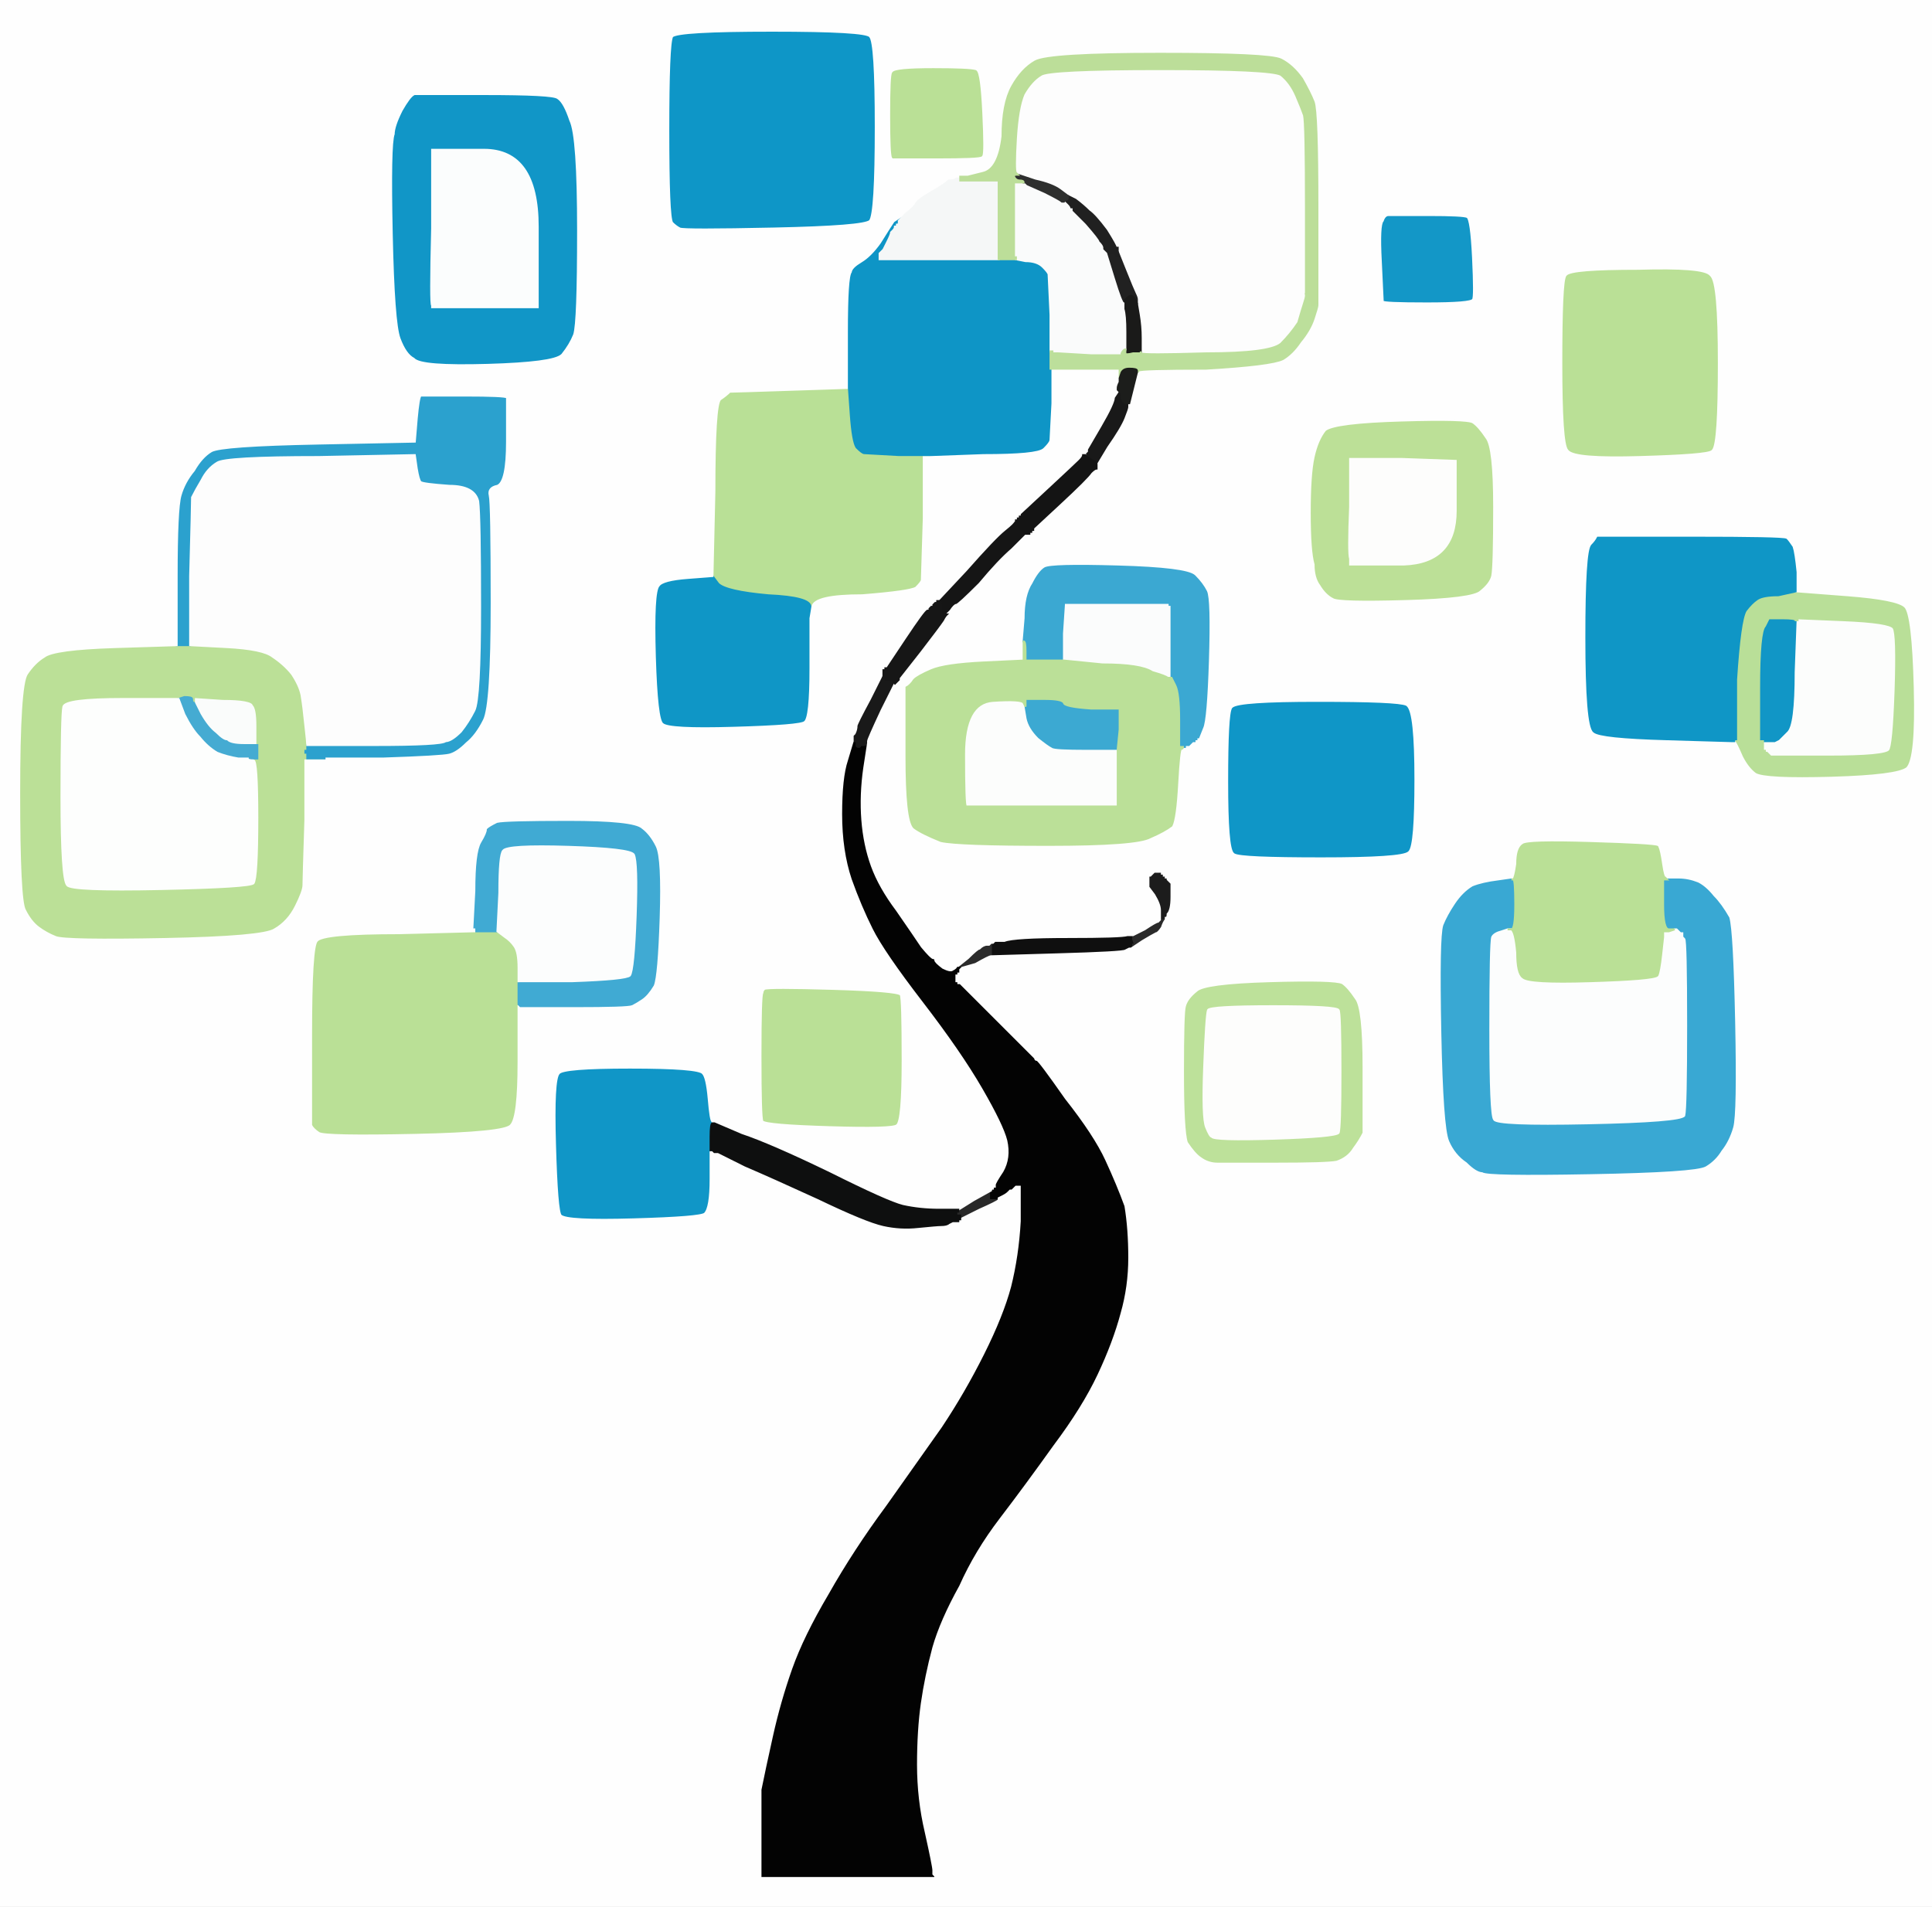<!-- Created with clker.com Auto tracing tool http://www.clker.com) --> 
<svg 
   xmlns='http://www.w3.org/2000/svg'
   width='1006'
   height='993'>
<rect width="100%" height="100%" fill="#808080" stroke="none"/>
<path style='opacity:1;fill:#FCFDFC;fill-rule:evenodd;stroke:#FCFDFC;stroke-width:1px;stroke-linecap:butt;stroke-linejoin:miter;stroke-opacity:1;' d='M 936 323 L 936 322 L 960 323 Q 984 324 986 327 Q 988 330 987 360 Q 986 389 984 391 Q 982 394 952 394 L 922 394 L 921 393 L 920 392 L 920 392 L 920 392 L 919 392 L 919 392 L 919 391 L 918 391 L 918 391 L 918 390 L 918 390 L 918 390 L 918 388 L 918 387 L 918 386 L 918 386 L 921 386 L 924 386 L 926 385 Q 927 384 930 381 Q 934 378 934 350 L 935 323 L 935 323 Q 936 323 936 323 z 
'/>
<path style='opacity:1;fill:#191919;fill-rule:evenodd;stroke:#191919;stroke-width:1px;stroke-linecap:butt;stroke-linejoin:miter;stroke-opacity:1;' d='M 582 204 L 582 203 L 583 204 Q 584 204 584 206 Q 584 208 585 209 Q 586 210 586 210 Q 587 210 588 210 L 588 210 L 588 212 Q 588 213 586 218 Q 584 223 577 233 L 571 243 L 571 243 Q 571 242 570 242 L 569 242 L 569 241 L 569 240 L 568 240 L 566 240 L 566 239 L 566 239 L 565 238 L 565 237 L 565 236 L 566 235 L 566 235 L 566 234 L 566 234 L 566 234 L 573 222 Q 580 210 580 207 Q 582 204 582 204 z 
'/>
<path style='opacity:1;fill:#BCE097;fill-rule:evenodd;stroke:#BCE097;stroke-width:1px;stroke-linecap:butt;stroke-linejoin:miter;stroke-opacity:1;' d='M 730 219 Q 764 218 767 220 Q 770 222 774 228 Q 778 233 778 264 Q 778 295 777 300 Q 776 304 771 308 Q 767 312 732 313 Q 697 314 694 312 Q 690 310 687 305 Q 684 301 684 294 Q 682 287 682 267 Q 682 247 684 238 Q 686 229 690 224 Q 695 220 730 219 z 
M 703 264 L 703 239 L 730 239 L 758 240 L 758 240 Q 758 240 758 266 Q 758 293 731 294 L 703 294 L 703 291 Q 702 288 703 264 z 
'/>
<path style='opacity:1;fill:#0F0F0F;fill-rule:evenodd;stroke:#0F0F0F;stroke-width:1px;stroke-linecap:butt;stroke-linejoin:miter;stroke-opacity:1;' d='M 587 487 L 590 487 L 590 489 Q 591 492 591 492 L 590 492 L 590 493 Q 589 494 589 494 L 589 494 L 588 494 Q 588 494 586 495 Q 585 496 550 497 L 516 498 L 516 498 Q 516 497 515 494 L 515 492 L 515 492 Q 516 492 516 492 L 516 491 L 517 491 L 518 490 L 523 490 Q 528 488 556 488 Q 584 488 587 487 z 
'/>
<path style='opacity:1;fill:#1096C7;fill-rule:evenodd;stroke:#1096C7;stroke-width:1px;stroke-linecap:butt;stroke-linejoin:miter;stroke-opacity:1;' d='M 371 584 L 372 585 L 371 585 Q 370 585 370 592 L 370 599 L 371 599 Q 372 600 372 600 L 372 600 L 371 600 L 370 600 L 370 614 Q 370 629 367 632 Q 365 634 330 635 Q 295 636 292 633 Q 290 631 289 596 Q 288 562 291 559 Q 293 556 328 556 Q 364 556 366 559 Q 368 561 369 572 Q 370 584 371 584 z 
'/>
<path style='opacity:1;fill:#BAE096;fill-rule:evenodd;stroke:#BAE096;stroke-width:1px;stroke-linecap:butt;stroke-linejoin:miter;stroke-opacity:1;' d='M 247 484 L 247 483 L 247 483 L 248 483 L 248 484 L 248 485 L 254 485 L 259 485 L 263 488 Q 266 490 268 493 Q 270 496 270 504 L 270 511 L 271 511 L 271 511 L 271 511 L 271 512 L 271 512 L 270 512 L 270 518 L 270 523 L 271 524 L 271 524 L 271 524 L 270 524 L 270 553 Q 270 582 266 586 Q 263 590 216 591 Q 169 592 166 590 Q 163 588 162 586 Q 162 585 162 539 Q 162 493 165 490 Q 168 486 208 486 L 247 485 L 247 484 z 
'/>
<path style='opacity:1;fill:#FAFCFB;fill-rule:evenodd;stroke:#FAFCFB;stroke-width:1px;stroke-linecap:butt;stroke-linejoin:miter;stroke-opacity:1;' d='M 101 364 L 101 363 L 116 364 Q 131 364 132 367 Q 134 369 134 378 L 134 388 L 127 388 Q 120 388 118 386 Q 116 386 112 382 Q 108 379 104 372 L 101 366 L 101 364 z 
'/>
<path style='opacity:1;fill:#BDE19A;fill-rule:evenodd;stroke:#BDE19A;stroke-width:1px;stroke-linecap:butt;stroke-linejoin:miter;stroke-opacity:1;' d='M 661 511 Q 695 510 699 512 Q 702 514 706 520 Q 710 525 710 556 Q 710 587 710 590 Q 708 594 705 598 Q 702 603 696 605 Q 691 606 664 606 Q 638 606 634 606 Q 629 606 625 603 Q 622 601 618 595 Q 616 589 616 558 Q 616 527 617 524 Q 618 520 623 516 Q 627 512 661 511 z 
M 663 524 Q 696 524 697 526 Q 698 527 698 558 Q 698 588 697 590 Q 695 592 664 593 Q 632 594 631 592 Q 630 592 628 587 Q 626 582 627 556 Q 628 529 629 526 Q 630 524 663 524 z 
'/>
<path style='opacity:1;fill:#1196C6;fill-rule:evenodd;stroke:#1196C6;stroke-width:1px;stroke-linecap:butt;stroke-linejoin:miter;stroke-opacity:1;' d='M 919 326 L 921 322 L 928 322 Q 935 322 935 323 L 935 323 L 934 350 Q 934 378 930 381 Q 927 384 926 385 L 924 386 L 921 386 L 918 386 L 917 386 L 916 386 L 916 358 Q 916 329 919 326 z 
'/>
<path style='opacity:1;fill:#2B2B2B;fill-rule:evenodd;stroke:#2B2B2B;stroke-width:1px;stroke-linecap:butt;stroke-linejoin:miter;stroke-opacity:1;' d='M 515 491 L 516 491 L 516 494 Q 516 497 516 498 L 516 498 L 516 498 Q 515 498 508 502 L 501 504 L 500 505 L 500 505 L 500 504 L 500 504 L 499 504 L 499 504 L 499 503 L 499 503 L 504 499 Q 509 494 512 493 Q 514 492 515 491 z 
'/>
<path style='opacity:1;fill:#FDFDFD;fill-rule:evenodd;stroke:#FDFDFD;stroke-width:1px;stroke-linecap:butt;stroke-linejoin:miter;stroke-opacity:1;' d='M 680 108 L 680 153 L 680 154 Q 680 155 679 158 Q 678 161 676 168 Q 672 174 667 179 Q 661 184 628 184 Q 595 185 594 184 L 594 183 L 594 176 Q 594 170 593 164 L 592 158 L 592 156 Q 592 155 591 153 Q 590 151 586 141 L 582 131 L 582 130 L 582 129 L 581 129 Q 581 128 576 120 Q 570 112 567 110 Q 564 107 560 104 L 556 102 L 556 102 Q 556 102 552 99 Q 548 96 539 94 L 530 91 L 529 90 Q 528 89 529 72 Q 530 56 533 49 Q 537 42 542 39 Q 546 36 604 36 Q 662 36 667 39 Q 672 43 675 50 Q 678 57 679 60 Q 680 64 680 108 z 
'/>
<path style='opacity:1;fill:#FBFCFC;fill-rule:evenodd;stroke:#FBFCFC;stroke-width:1px;stroke-linecap:butt;stroke-linejoin:miter;stroke-opacity:1;' d='M 554 315 L 554 314 L 582 314 L 609 314 L 609 315 L 610 315 L 610 334 L 610 353 L 608 353 Q 607 352 600 350 Q 594 346 574 346 L 554 344 L 554 344 L 554 344 L 553 344 L 553 344 L 553 330 L 554 315 L 554 315 z 
'/>
<path style='opacity:1;fill:#BAE096;fill-rule:evenodd;stroke:#BAE096;stroke-width:1px;stroke-linecap:butt;stroke-linejoin:miter;stroke-opacity:1;' d='M 398 515 Q 400 514 434 515 Q 467 516 469 518 Q 470 520 470 552 Q 470 584 467 586 Q 465 588 432 587 Q 399 586 397 584 Q 396 582 396 550 Q 396 518 397 517 Q 397 516 398 515 z 
'/>
<path style='opacity:1;fill:#BBE097;fill-rule:evenodd;stroke:#BBE097;stroke-width:1px;stroke-linecap:butt;stroke-linejoin:miter;stroke-opacity:1;' d='M 60 337 L 92 336 L 96 336 L 99 336 L 118 337 Q 137 338 142 342 Q 148 346 152 351 Q 156 357 157 362 Q 158 368 159 378 Q 160 387 160 388 L 160 388 L 160 390 L 160 391 L 159 391 L 159 392 L 159 392 L 160 392 L 160 394 L 160 395 L 165 395 L 170 395 L 170 395 L 170 396 L 164 396 L 159 396 L 159 427 Q 158 458 158 461 Q 158 464 154 472 Q 150 480 143 484 Q 137 488 86 489 Q 34 490 29 488 Q 24 486 20 483 Q 16 480 13 474 Q 10 469 10 413 Q 10 357 14 351 Q 18 345 23 342 Q 28 338 60 337 z 
M 64 364 L 93 364 L 93 364 L 93 364 L 96 363 Q 100 363 100 364 Q 100 366 101 366 L 101 366 L 101 364 L 101 363 L 116 364 Q 131 364 132 367 Q 134 369 134 378 L 134 388 L 134 392 L 134 395 L 132 395 L 129 395 L 129 395 Q 129 396 132 396 Q 134 396 134 426 Q 134 457 132 460 Q 130 462 84 463 Q 37 464 35 461 Q 32 458 32 415 Q 32 372 33 368 Q 34 364 64 364 z 
'/>
<path style='opacity:1;fill:#212121;fill-rule:evenodd;stroke:#212121;stroke-width:1px;stroke-linecap:butt;stroke-linejoin:miter;stroke-opacity:1;' d='M 577 132 L 578 132 L 578 131 L 578 131 L 579 131 L 579 132 L 580 132 L 581 132 L 581 133 L 582 133 L 582 132 L 582 131 L 586 141 Q 590 151 591 153 Q 592 155 592 156 L 592 158 L 590 158 Q 589 158 588 156 Q 587 156 586 157 L 585 158 L 585 158 Q 584 158 580 145 L 576 132 L 577 132 z 
'/>
<path style='opacity:1;fill:#2BA1CE;fill-rule:evenodd;stroke:#2BA1CE;stroke-width:1px;stroke-linecap:butt;stroke-linejoin:miter;stroke-opacity:1;' d='M 200 395 L 170 395 L 165 395 L 160 395 L 160 394 L 160 392 L 159 392 L 159 392 L 159 391 L 160 391 L 160 390 L 160 388 L 195 388 Q 230 388 232 386 Q 235 386 240 381 Q 244 376 247 370 Q 250 364 250 316 Q 250 269 249 261 Q 247 253 234 253 Q 220 252 219 251 Q 218 250 217 244 L 216 237 L 166 238 Q 117 238 113 241 Q 108 244 105 250 Q 102 255 100 259 Q 100 263 99 300 L 99 336 L 96 336 L 92 336 L 92 300 Q 92 265 94 258 Q 96 251 101 245 Q 105 238 110 235 Q 115 232 166 231 L 216 230 L 217 218 Q 218 207 219 206 Q 220 206 242 206 Q 263 206 264 207 Q 264 208 264 230 Q 264 251 259 253 Q 254 254 255 258 Q 256 262 256 314 Q 256 367 252 375 Q 248 383 243 387 Q 238 392 234 393 Q 230 394 200 395 z 
'/>
<path style='opacity:1;fill:#B9E096;fill-rule:evenodd;stroke:#B9E096;stroke-width:1px;stroke-linecap:butt;stroke-linejoin:miter;stroke-opacity:1;' d='M 442 202 L 442 202 L 443 216 Q 444 230 446 233 Q 449 236 450 236 Q 451 236 468 237 L 485 237 L 485 237 L 485 238 L 483 238 L 481 238 L 481 270 Q 480 301 480 302 Q 480 303 477 306 Q 474 308 449 310 Q 424 310 423 316 L 422 322 L 422 322 L 422 322 L 422 316 Q 422 311 400 310 Q 378 308 374 304 L 371 300 L 372 256 Q 372 211 375 208 Q 378 206 380 204 Q 382 204 412 203 Q 441 202 442 202 z 
'/>
<path style='opacity:1;fill:#292929;fill-rule:evenodd;stroke:#292929;stroke-width:1px;stroke-linecap:butt;stroke-linejoin:miter;stroke-opacity:1;' d='M 517 619 L 517 619 L 517 620 L 516 621 L 516 621 L 516 622 L 516 622 L 516 622 L 517 622 L 517 622 L 517 623 L 516 623 L 516 623 L 516 624 L 518 624 L 520 624 L 520 624 Q 520 624 520 625 Q 519 626 510 630 L 500 635 L 500 634 L 500 633 L 499 633 L 498 633 L 498 632 L 498 631 L 499 631 L 499 630 L 499 630 L 499 630 L 507 625 Q 516 620 516 620 Q 516 619 517 619 z 
'/>
<path style='opacity:1;fill:#030303;fill-rule:evenodd;stroke:#030303;stroke-width:1px;stroke-linecap:butt;stroke-linejoin:miter;stroke-opacity:1;' d='M 444 384 L 444 384 L 445 384 Q 446 384 446 386 Q 446 389 447 389 Q 448 389 448 388 Q 449 388 450 388 Q 451 388 452 387 L 452 387 L 450 400 Q 448 414 449 427 Q 450 440 454 451 Q 458 462 467 474 Q 476 487 480 493 Q 485 499 486 499 Q 487 499 487 500 Q 487 501 491 504 Q 495 506 496 505 Q 498 504 498 503 L 498 503 L 499 503 L 499 503 L 499 503 L 499 504 L 499 504 L 500 504 L 500 504 L 500 505 L 500 506 L 500 507 L 499 507 L 499 508 L 499 508 L 498 508 L 498 510 L 498 511 L 499 511 L 499 512 L 499 512 L 500 512 L 519 531 Q 538 550 539 551 Q 539 552 540 552 Q 541 552 555 572 Q 570 591 576 604 Q 582 617 586 628 Q 588 640 588 655 Q 588 670 584 684 Q 580 699 572 716 Q 564 733 549 753 Q 534 774 521 791 Q 508 808 500 826 Q 490 844 486 858 Q 482 873 480 887 Q 478 901 478 919 Q 478 937 482 954 Q 486 972 486 974 L 486 976 L 487 977 L 487 978 L 442 978 L 396 978 L 396 976 Q 396 975 396 958 Q 396 942 396 932 Q 398 922 402 904 Q 406 886 412 869 Q 418 852 431 830 Q 444 807 461 784 Q 478 760 490 743 Q 502 725 512 705 Q 522 685 526 670 Q 530 654 531 636 L 531 618 L 530 618 L 529 618 L 528 619 L 527 620 L 527 620 L 526 620 L 526 620 L 526 620 L 525 621 Q 524 622 522 623 L 520 624 L 518 624 L 516 624 L 516 623 L 516 623 L 517 623 L 517 622 L 517 622 L 516 622 L 516 622 L 516 622 L 516 621 L 516 621 L 517 620 L 517 619 L 517 618 L 518 618 L 518 617 Q 518 616 522 610 Q 526 603 524 594 Q 522 586 511 567 Q 500 548 480 522 Q 460 496 454 484 Q 448 472 443 458 Q 438 443 438 424 Q 438 405 441 396 L 444 386 L 444 386 L 444 385 L 444 384 z 
'/>
<path style='opacity:1;fill:#191919;fill-rule:evenodd;stroke:#191919;stroke-width:1px;stroke-linecap:butt;stroke-linejoin:miter;stroke-opacity:1;' d='M 453 364 L 460 350 L 460 350 L 460 350 L 460 351 L 460 352 L 460 352 L 460 352 L 460 353 L 460 353 L 461 353 L 461 354 L 461 354 L 462 354 L 462 353 Q 462 352 463 352 Q 464 353 465 354 L 466 356 L 466 356 L 466 356 L 459 370 Q 452 385 452 386 L 452 387 L 452 387 Q 451 388 450 388 Q 449 388 448 388 Q 448 389 447 389 Q 446 389 446 388 L 446 386 L 445 386 L 444 386 L 444 386 L 444 385 L 444 384 L 444 384 L 444 384 L 444 384 L 444 383 L 444 383 L 445 382 Q 446 380 446 378 Q 446 377 453 364 z 
'/>
<path style='opacity:1;fill:#45ABD2;fill-rule:evenodd;stroke:#45ABD2;stroke-width:1px;stroke-linecap:butt;stroke-linejoin:miter;stroke-opacity:1;' d='M 93 364 L 93 364 L 96 363 Q 100 363 100 364 Q 100 366 101 366 L 101 366 L 104 372 Q 108 379 112 382 Q 116 386 118 386 Q 120 388 127 388 L 134 388 L 134 392 L 134 395 L 132 395 L 129 395 L 124 395 Q 118 394 113 392 Q 108 389 104 384 Q 100 380 96 372 L 93 364 L 93 364 z 
'/>
<path style='opacity:1;fill:#B9DF98;fill-rule:evenodd;stroke:#B9DF98;stroke-width:1px;stroke-linecap:butt;stroke-linejoin:miter;stroke-opacity:1;' d='M 935 308 L 935 308 L 935 308 Q 936 308 936 308 Q 936 308 962 310 Q 988 312 992 316 Q 996 320 997 358 Q 998 395 993 400 Q 988 404 954 405 Q 919 406 914 403 Q 910 400 907 394 Q 904 387 903 386 L 902 386 L 902 386 L 902 386 L 903 386 L 903 386 L 903 385 L 904 385 L 904 354 Q 906 323 909 318 Q 912 314 915 312 Q 918 310 926 310 Q 935 308 935 308 z 
M 919 326 L 921 322 L 928 322 Q 935 322 935 323 L 935 323 L 935 323 Q 936 323 936 323 L 936 322 L 960 323 Q 984 324 986 327 Q 988 330 987 360 Q 986 389 984 391 Q 982 394 952 394 L 922 394 L 921 393 L 920 392 L 920 392 L 920 392 L 919 392 L 919 392 L 919 391 L 918 391 L 918 391 L 918 390 L 918 390 L 918 390 L 918 388 L 918 387 L 918 386 L 918 386 L 917 386 L 916 386 L 916 358 Q 916 329 919 326 z 
'/>
<path style='opacity:1;fill:#0E96C7;fill-rule:evenodd;stroke:#0E96C7;stroke-width:1px;stroke-linecap:butt;stroke-linejoin:miter;stroke-opacity:1;' d='M 402 16 Q 451 16 453 19 Q 456 22 456 66 Q 456 111 453 115 Q 450 118 403 119 Q 356 120 354 119 Q 352 118 350 116 Q 348 113 348 68 Q 348 23 350 19 Q 353 16 402 16 z 
'/>
<path style='opacity:1;fill:#202020;fill-rule:evenodd;stroke:#202020;stroke-width:1px;stroke-linecap:butt;stroke-linejoin:miter;stroke-opacity:1;' d='M 555 102 L 556 102 L 560 104 Q 564 107 567 110 Q 570 112 576 120 Q 581 128 581 129 L 582 129 L 582 130 L 582 131 L 582 132 L 582 133 L 581 133 L 581 132 L 580 132 L 579 132 L 579 131 L 578 131 L 578 131 L 578 132 L 577 132 L 576 132 L 576 132 L 576 132 L 575 131 L 574 130 L 574 129 Q 574 128 572 126 Q 572 125 565 117 L 558 110 L 558 109 L 558 109 L 557 109 Q 557 108 556 107 L 554 105 L 554 104 Q 554 102 555 102 z 
'/>
<path style='opacity:1;fill:#2A2A2A;fill-rule:evenodd;stroke:#2A2A2A;stroke-width:1px;stroke-linecap:butt;stroke-linejoin:miter;stroke-opacity:1;' d='M 606 478 L 607 478 L 607 479 Q 606 480 605 483 Q 603 486 602 486 Q 600 487 595 490 L 589 494 L 589 494 Q 589 494 590 493 L 590 492 L 591 492 Q 591 492 590 489 L 590 487 L 596 484 Q 602 480 603 480 Q 603 480 604 479 L 604 479 L 604 479 Q 605 478 606 478 z 
'/>
<path style='opacity:1;fill:#151515;fill-rule:evenodd;stroke:#151515;stroke-width:1px;stroke-linecap:butt;stroke-linejoin:miter;stroke-opacity:1;' d='M 530 269 L 531 269 L 531 270 Q 530 271 530 272 L 530 274 L 531 275 L 532 276 L 532 276 L 532 276 L 533 277 L 534 278 L 534 278 L 535 278 L 535 278 Q 534 279 527 286 Q 520 292 510 304 Q 499 315 498 315 Q 497 315 495 318 L 493 320 L 493 320 Q 493 320 492 320 L 491 320 L 491 320 L 490 320 L 490 319 L 490 318 L 489 317 L 488 316 L 488 316 L 488 316 L 488 315 L 488 315 L 487 315 L 487 316 L 487 316 L 486 316 L 486 316 L 486 316 L 486 317 L 486 317 L 485 317 L 485 318 L 484 318 L 483 318 L 483 317 L 484 316 L 484 316 L 484 316 L 484 315 L 484 315 L 485 315 L 485 314 L 486 314 L 487 314 L 487 314 Q 487 314 488 313 L 488 313 L 503 297 Q 518 280 524 275 Q 529 270 530 269 z 
'/>
<path style='opacity:1;fill:#1397C7;fill-rule:evenodd;stroke:#1397C7;stroke-width:1px;stroke-linecap:butt;stroke-linejoin:miter;stroke-opacity:1;' d='M 723 112 Q 725 112 744 112 Q 762 112 764 113 Q 766 114 767 134 Q 768 155 767 156 Q 766 158 743 158 Q 720 158 720 157 Q 720 156 719 136 Q 718 117 720 115 Q 721 112 723 112 z 
'/>
<path style='opacity:1;fill:#1C1C1C;fill-rule:evenodd;stroke:#1C1C1C;stroke-width:1px;stroke-linecap:butt;stroke-linejoin:miter;stroke-opacity:1;' d='M 600 455 L 601 454 L 603 454 L 605 454 L 605 455 L 606 455 L 606 455 L 606 456 L 606 456 L 606 456 L 607 456 L 607 456 L 607 457 L 608 457 L 608 457 L 608 458 L 608 458 L 608 458 L 609 459 L 610 460 L 610 467 Q 610 474 608 476 Q 608 478 607 478 L 607 478 L 606 478 Q 605 478 604 479 L 604 479 L 604 478 Q 604 476 604 474 Q 604 471 601 466 L 598 462 L 598 460 L 598 458 L 598 457 L 598 456 L 599 456 L 599 456 L 600 455 z 
'/>
<path style='opacity:1;fill:#0F96C6;fill-rule:evenodd;stroke:#0F96C6;stroke-width:1px;stroke-linecap:butt;stroke-linejoin:miter;stroke-opacity:1;' d='M 358 301 L 371 300 L 374 304 Q 378 308 400 310 Q 422 311 422 316 L 422 322 L 422 348 Q 422 374 419 376 Q 417 378 382 379 Q 348 380 345 377 Q 342 375 341 342 Q 340 308 343 305 Q 345 302 358 301 z 
'/>
<path style='opacity:1;fill:#FDFDFD;fill-rule:evenodd;stroke:#FDFDFD;stroke-width:1px;stroke-linecap:butt;stroke-linejoin:miter;stroke-opacity:1;' d='M 166 238 L 216 237 L 217 244 Q 218 250 219 251 Q 220 252 234 253 Q 247 253 249 261 Q 250 269 250 316 Q 250 364 247 370 Q 244 376 240 381 Q 235 386 232 386 Q 230 388 195 388 L 160 388 L 160 388 Q 160 387 159 378 Q 158 368 157 362 Q 156 357 152 351 Q 148 346 142 342 Q 137 338 118 337 L 99 336 L 99 300 Q 100 263 100 259 Q 102 255 105 250 Q 108 244 113 241 Q 117 238 166 238 z 
'/>
<path style='opacity:1;fill:#FEFEFE;fill-rule:evenodd;stroke:#FEFEFE;stroke-width:1px;stroke-linecap:butt;stroke-linejoin:miter;stroke-opacity:1;' d='M 0 496 L 0 0 L 503 0 L 1006 0 L 1006 496 L 1006 993 L 503 993 L 0 993 L 0 496 z 
M 402 16 Q 451 16 453 19 Q 456 22 456 66 Q 456 111 453 115 Q 450 118 403 119 Q 356 120 354 119 Q 352 118 350 116 Q 348 113 348 68 Q 348 23 350 19 Q 353 16 402 16 z 
M 686 108 L 686 158 L 686 159 Q 686 160 684 166 Q 682 172 677 178 Q 673 184 668 187 Q 662 190 628 192 Q 594 192 593 193 L 592 194 L 590 202 Q 588 210 588 210 L 588 210 L 588 212 Q 588 213 586 218 Q 584 223 577 233 L 571 243 L 571 244 Q 570 244 568 246 Q 566 249 552 262 L 538 275 L 538 275 L 538 276 L 538 276 L 538 276 L 537 276 L 537 276 L 537 277 L 536 277 L 536 277 L 536 278 L 536 278 L 536 278 L 535 278 L 535 278 L 535 278 Q 534 279 527 286 Q 520 292 510 304 Q 499 315 498 315 Q 497 315 495 318 L 493 320 L 493 320 Q 492 321 491 323 Q 489 326 479 339 L 468 353 L 468 353 L 468 354 L 468 354 L 468 354 L 467 355 L 466 356 L 466 356 L 466 356 L 459 370 Q 452 385 452 386 L 452 387 L 450 400 Q 448 414 449 427 Q 450 440 454 451 Q 458 462 467 474 Q 476 487 480 493 Q 485 499 486 499 Q 487 499 487 500 Q 487 501 491 504 Q 495 506 496 505 Q 498 504 498 503 L 498 503 L 499 503 L 499 503 L 504 499 Q 509 494 510 494 Q 512 492 514 492 L 515 492 L 515 492 Q 515 492 516 491 L 516 491 L 517 491 L 518 490 L 523 490 Q 528 488 556 488 Q 584 488 587 487 L 590 487 L 596 484 Q 602 480 603 480 Q 603 480 604 479 L 604 479 L 604 478 Q 604 476 604 474 Q 604 471 601 466 L 598 462 L 598 460 L 598 458 L 598 457 L 598 456 L 599 456 L 599 456 L 600 455 L 601 454 L 603 454 L 605 454 L 605 455 L 606 455 L 606 455 L 606 456 L 606 456 L 606 456 L 607 456 L 607 456 L 607 457 L 608 457 L 608 457 L 608 458 L 608 458 L 608 458 L 609 459 L 610 460 L 610 467 Q 610 474 608 476 Q 608 478 607 478 L 607 478 L 607 479 Q 606 480 605 483 Q 603 486 602 486 Q 600 487 595 490 L 589 494 L 588 494 Q 588 494 586 495 Q 585 496 550 497 L 516 498 L 516 498 Q 515 498 508 502 L 501 504 L 500 505 L 500 505 L 500 506 L 500 507 L 499 507 L 499 508 L 499 508 L 498 508 L 498 510 L 498 511 L 499 511 L 499 512 L 499 512 L 500 512 L 519 531 Q 538 550 539 551 Q 539 552 540 552 Q 541 552 555 572 Q 570 591 576 604 Q 582 617 586 628 Q 588 640 588 655 Q 588 670 584 684 Q 580 699 572 716 Q 564 733 549 753 Q 534 774 521 791 Q 508 808 500 826 Q 490 844 486 858 Q 482 873 480 887 Q 478 901 478 919 Q 478 937 482 954 Q 486 972 486 974 L 486 976 L 487 977 L 487 978 L 442 978 L 396 978 L 396 976 Q 396 975 396 958 Q 396 942 396 932 Q 398 922 402 904 Q 406 886 412 869 Q 418 852 431 830 Q 444 807 461 784 Q 478 760 490 743 Q 502 725 512 705 Q 522 685 526 670 Q 530 654 531 636 L 531 618 L 530 618 L 529 618 L 528 619 L 527 620 L 527 620 L 526 620 L 526 620 L 526 620 L 525 621 Q 524 622 522 623 L 520 624 L 520 624 Q 520 624 520 625 Q 519 626 510 630 L 500 635 L 500 635 L 500 635 L 499 635 L 499 636 L 498 636 L 496 636 L 494 637 Q 493 638 490 638 Q 488 638 478 639 Q 469 640 460 638 Q 451 636 426 624 Q 402 613 388 607 L 374 600 L 373 600 L 372 600 L 371 600 L 370 600 L 370 614 Q 370 629 367 632 Q 365 634 330 635 Q 295 636 292 633 Q 290 631 289 596 Q 288 562 291 559 Q 293 556 328 556 Q 364 556 366 559 Q 368 561 369 572 Q 370 584 371 584 L 372 585 L 386 591 Q 401 596 432 611 Q 462 626 470 628 Q 479 630 489 630 L 499 630 L 507 625 Q 516 620 516 620 Q 516 619 517 619 L 517 619 L 517 618 L 518 618 L 518 617 Q 518 616 522 610 Q 526 603 524 594 Q 522 586 511 567 Q 500 548 480 522 Q 460 496 454 484 Q 448 472 443 458 Q 438 443 438 424 Q 438 405 441 396 L 444 386 L 444 386 L 444 385 L 444 384 L 444 384 L 444 384 L 444 384 L 444 383 L 444 383 L 445 382 Q 446 380 446 378 Q 446 377 453 364 L 460 350 L 460 350 L 460 350 L 460 349 L 460 349 L 461 349 L 461 348 L 461 348 L 462 348 L 472 333 Q 482 318 483 318 L 483 318 L 483 318 Q 483 318 484 317 L 484 317 L 484 317 Q 484 316 484 316 L 485 316 L 485 316 Q 485 316 486 315 L 486 315 L 486 315 Q 486 314 486 314 L 487 314 L 487 314 Q 487 314 488 313 L 488 313 L 503 297 Q 518 280 523 276 Q 528 272 528 271 L 529 271 L 529 271 Q 529 270 530 270 L 530 270 L 530 270 Q 530 270 530 269 L 531 269 L 531 269 L 532 269 L 532 269 L 532 268 L 532 268 L 532 268 L 546 255 Q 560 242 562 240 Q 564 238 564 237 L 565 237 L 565 236 L 566 235 L 566 235 L 566 234 L 566 234 L 566 234 L 573 222 Q 580 210 580 207 Q 582 204 582 204 L 582 203 L 582 202 Q 582 201 583 199 L 583 197 L 583 194 L 583 192 L 565 192 L 547 192 L 547 210 Q 546 228 546 229 Q 546 230 543 233 Q 540 236 512 236 L 485 237 L 485 237 L 485 238 L 483 238 L 481 238 L 481 270 Q 480 301 480 302 Q 480 303 477 306 Q 474 308 449 310 Q 424 310 423 316 L 422 322 L 422 322 L 422 322 L 422 348 Q 422 374 419 376 Q 417 378 382 379 Q 348 380 345 377 Q 342 375 341 342 Q 340 308 343 305 Q 345 302 358 301 L 371 300 L 372 256 Q 372 211 375 208 Q 378 206 380 204 Q 382 204 412 203 Q 441 202 442 202 L 442 202 L 442 173 Q 442 144 444 142 Q 444 140 449 137 Q 454 134 459 127 Q 464 119 466 117 L 468 115 L 468 115 Q 468 114 468 114 L 469 114 L 472 111 Q 476 108 477 106 Q 478 104 485 100 Q 492 96 494 94 Q 497 94 498 93 L 500 93 L 500 93 L 501 93 L 501 93 Q 501 92 502 92 L 504 92 L 512 90 Q 520 88 522 71 Q 522 54 527 45 Q 532 36 539 32 Q 546 28 604 28 Q 661 28 667 31 Q 673 34 678 41 Q 682 48 684 53 Q 686 58 686 108 z 
M 486 36 Q 505 36 508 37 Q 510 38 511 59 Q 512 80 511 81 Q 510 82 488 82 Q 466 82 465 82 Q 464 81 464 60 Q 464 39 465 38 Q 466 36 486 36 z 
M 252 50 Q 288 50 290 52 Q 293 54 296 63 Q 300 71 300 120 Q 300 168 298 174 Q 296 179 292 184 Q 288 188 254 189 Q 219 190 216 186 Q 212 184 209 176 Q 206 168 205 122 Q 204 75 206 70 Q 206 66 210 58 Q 214 51 216 50 Q 217 50 252 50 z 
M 723 112 Q 725 112 744 112 Q 762 112 764 113 Q 766 114 767 134 Q 768 155 767 156 Q 766 158 743 158 Q 720 158 720 157 Q 720 156 719 136 Q 718 117 720 115 Q 721 112 723 112 z 
M 853 141 Q 887 140 890 144 Q 894 147 894 189 Q 894 231 891 234 Q 889 236 854 237 Q 820 238 817 234 Q 814 231 814 189 Q 814 147 816 144 Q 818 141 853 141 z 
M 200 395 L 170 395 L 170 395 L 170 396 L 164 396 L 159 396 L 159 427 Q 158 458 158 461 Q 158 464 154 472 Q 150 480 143 484 Q 137 488 86 489 Q 34 490 29 488 Q 24 486 20 483 Q 16 480 13 474 Q 10 469 10 413 Q 10 357 14 351 Q 18 345 23 342 Q 28 338 60 337 L 92 336 L 92 300 Q 92 265 94 258 Q 96 251 101 245 Q 105 238 110 235 Q 115 232 166 231 L 216 230 L 217 218 Q 218 207 219 206 Q 220 206 242 206 Q 263 206 264 207 Q 264 208 264 230 Q 264 251 259 253 Q 254 254 255 258 Q 256 262 256 314 Q 256 367 252 375 Q 248 383 243 387 Q 238 392 234 393 Q 230 394 200 395 z 
M 730 219 Q 764 218 767 220 Q 770 222 774 228 Q 778 233 778 264 Q 778 295 777 300 Q 776 304 771 308 Q 767 312 732 313 Q 697 314 694 312 Q 690 310 687 305 Q 684 301 684 294 Q 682 287 682 267 Q 682 247 684 238 Q 686 229 690 224 Q 695 220 730 219 z 
M 935 298 L 935 308 L 935 308 Q 936 308 936 308 Q 936 308 962 310 Q 988 312 992 316 Q 996 320 997 358 Q 998 395 993 400 Q 988 404 954 405 Q 919 406 914 403 Q 910 400 907 394 Q 904 387 903 386 L 902 386 L 868 385 Q 833 384 830 381 Q 826 378 826 332 Q 826 287 829 284 Q 831 282 832 280 Q 834 280 881 280 Q 928 280 930 281 Q 931 282 933 285 Q 934 288 935 298 z 
M 624 384 L 624 384 L 623 384 L 623 384 L 623 385 L 622 385 L 622 385 L 622 386 L 622 386 L 622 386 L 621 386 L 621 386 L 620 387 L 619 388 L 618 388 L 617 388 L 617 389 L 616 389 L 616 389 L 616 389 L 616 389 Q 616 390 615 390 Q 614 390 613 408 Q 612 426 610 430 Q 606 433 599 436 Q 592 440 546 440 Q 499 440 490 438 Q 480 434 476 431 Q 472 427 472 394 Q 472 360 472 358 Q 474 357 476 354 Q 478 352 485 349 Q 492 346 512 345 L 533 344 L 533 339 L 533 334 L 534 322 Q 534 310 538 304 Q 541 298 544 296 Q 547 294 582 295 Q 618 296 622 300 Q 626 304 628 308 Q 630 312 629 344 Q 628 375 626 379 Q 624 384 624 384 z 
M 686 366 Q 728 366 732 368 Q 736 371 736 406 Q 736 440 733 443 Q 730 446 688 446 Q 646 446 643 444 Q 640 442 640 407 Q 640 372 642 369 Q 645 366 686 366 z 
M 299 524 L 271 524 L 271 524 L 270 524 L 270 553 Q 270 582 266 586 Q 263 590 216 591 Q 169 592 166 590 Q 163 588 162 586 Q 162 585 162 539 Q 162 493 165 490 Q 168 486 208 486 L 247 485 L 247 484 L 247 483 L 248 464 Q 248 444 251 439 Q 254 434 254 432 Q 255 431 259 429 Q 263 428 296 428 Q 330 428 334 432 Q 338 435 341 441 Q 344 447 343 478 Q 342 508 340 513 Q 337 518 334 520 Q 331 522 329 523 Q 327 524 299 524 z 
M 868 458 L 868 458 L 874 458 Q 879 458 884 460 Q 888 462 892 467 Q 896 471 900 478 Q 902 485 903 532 Q 904 580 902 587 Q 900 594 896 599 Q 893 604 888 607 Q 883 610 828 611 Q 774 612 772 610 Q 769 610 764 605 Q 758 601 755 594 Q 752 587 751 538 Q 750 488 752 482 Q 754 477 758 471 Q 762 465 767 462 Q 772 460 780 459 L 787 458 L 788 458 Q 789 457 790 450 Q 790 442 793 440 Q 795 438 828 439 Q 861 440 863 441 Q 864 443 865 450 Q 866 457 867 457 Q 868 458 868 458 z 
M 661 511 Q 695 510 699 512 Q 702 514 706 520 Q 710 525 710 556 Q 710 587 710 590 Q 708 594 705 598 Q 702 603 696 605 Q 691 606 664 606 Q 638 606 634 606 Q 629 606 625 603 Q 622 601 618 595 Q 616 589 616 558 Q 616 527 617 524 Q 618 520 623 516 Q 627 512 661 511 z 
M 398 515 Q 400 514 434 515 Q 467 516 469 518 Q 470 520 470 552 Q 470 584 467 586 Q 465 588 432 587 Q 399 586 397 584 Q 396 582 396 550 Q 396 518 397 517 Q 397 516 398 515 z 
'/>
<path style='opacity:1;fill:#0E95C6;fill-rule:evenodd;stroke:#0E95C6;stroke-width:1px;stroke-linecap:butt;stroke-linejoin:miter;stroke-opacity:1;' d='M 466 116 L 469 114 L 469 115 Q 468 116 468 116 L 468 116 L 468 116 Q 468 117 467 117 L 467 117 L 467 118 Q 466 118 466 118 L 466 118 L 466 118 Q 466 119 465 120 L 464 121 L 464 121 Q 464 122 462 126 L 460 130 L 459 131 L 458 132 L 458 134 L 458 135 L 489 135 L 520 135 L 524 135 L 529 135 L 534 136 Q 540 136 543 139 Q 546 142 546 143 Q 546 144 547 164 L 547 183 L 547 188 L 547 192 L 547 210 Q 546 228 546 229 Q 546 230 543 233 Q 540 236 512 236 L 485 237 L 468 237 Q 451 236 450 236 Q 449 236 446 233 Q 444 230 443 216 L 442 202 L 442 173 Q 442 144 444 142 Q 444 140 449 137 Q 454 134 459 127 Q 464 119 466 116 z 
'/>
<path style='opacity:1;fill:#FDFDFC;fill-rule:evenodd;stroke:#FDFDFC;stroke-width:1px;stroke-linecap:butt;stroke-linejoin:miter;stroke-opacity:1;' d='M 703 264 L 703 239 L 730 239 L 758 240 L 758 240 Q 758 240 758 266 Q 758 293 731 294 L 703 294 L 703 291 Q 702 288 703 264 z 
'/>
<path style='opacity:1;fill:#1A1A19;fill-rule:evenodd;stroke:#1A1A19;stroke-width:1px;stroke-linecap:butt;stroke-linejoin:miter;stroke-opacity:1;' d='M 592 158 L 592 158 L 593 164 Q 594 170 594 176 L 594 183 L 594 184 Q 594 184 590 184 Q 586 185 586 184 L 586 182 L 586 173 Q 586 164 585 161 L 585 158 L 586 156 Q 588 154 589 154 Q 590 154 591 156 Q 592 158 592 158 z 
'/>
<path style='opacity:1;fill:#1196C7;fill-rule:evenodd;stroke:#1196C7;stroke-width:1px;stroke-linecap:butt;stroke-linejoin:miter;stroke-opacity:1;' d='M 252 50 Q 288 50 290 52 Q 293 54 296 63 Q 300 71 300 120 Q 300 168 298 174 Q 296 179 292 184 Q 288 188 254 189 Q 219 190 216 186 Q 212 184 209 176 Q 206 168 205 122 Q 204 75 206 70 Q 206 66 210 58 Q 214 51 216 50 Q 217 50 252 50 z 
M 225 119 L 225 78 L 252 78 Q 280 78 280 118 Q 280 158 280 159 L 280 160 L 252 160 L 225 160 L 225 159 Q 224 159 225 119 z 
'/>
<path style='opacity:1;fill:#141414;fill-rule:evenodd;stroke:#141414;stroke-width:1px;stroke-linecap:butt;stroke-linejoin:miter;stroke-opacity:1;' d='M 564 237 L 565 237 L 566 238 Q 568 239 569 240 Q 571 240 571 242 L 571 243 L 571 244 Q 570 244 568 246 Q 566 249 552 262 L 538 275 L 538 275 L 538 276 L 538 276 L 538 276 L 537 276 L 537 276 L 537 277 L 536 277 L 536 277 L 536 278 L 536 278 L 536 278 L 535 278 L 535 278 L 534 278 L 534 278 L 533 277 L 532 276 L 532 276 L 532 276 L 531 275 L 530 274 L 530 273 L 530 272 L 529 272 L 529 272 L 529 271 L 529 271 L 529 271 L 530 271 L 530 270 L 530 270 L 530 270 L 530 270 L 531 270 L 531 269 L 531 269 L 532 269 L 532 269 L 532 268 L 532 268 L 532 268 L 546 255 Q 560 242 562 240 Q 564 238 564 237 z 
'/>
<path style='opacity:1;fill:#F5F7F7;fill-rule:evenodd;stroke:#F5F7F7;stroke-width:1px;stroke-linecap:butt;stroke-linejoin:miter;stroke-opacity:1;' d='M 498 93 L 500 93 L 500 93 L 500 94 L 500 94 Q 500 94 501 94 L 501 93 L 510 93 L 520 94 L 520 94 L 520 94 L 520 114 L 520 134 L 520 134 L 520 134 L 520 135 L 520 135 L 489 135 L 458 135 L 458 134 L 458 132 L 459 131 L 460 130 L 462 126 Q 464 122 464 121 L 464 121 L 465 120 Q 466 119 466 118 L 466 118 L 466 118 Q 466 118 467 118 L 467 117 L 467 117 Q 468 117 468 116 L 468 116 L 468 116 L 468 115 L 468 115 Q 468 115 469 114 L 469 114 L 472 111 Q 476 108 477 106 Q 478 104 485 100 Q 492 96 494 94 Q 497 94 498 93 z 
'/>
<path style='opacity:1;fill:#40AAD3;fill-rule:evenodd;stroke:#40AAD3;stroke-width:1px;stroke-linecap:butt;stroke-linejoin:miter;stroke-opacity:1;' d='M 299 524 L 271 524 L 271 524 L 270 523 L 270 518 L 270 512 L 271 512 L 271 512 L 271 511 L 271 511 L 298 511 Q 326 510 328 508 Q 330 505 331 477 Q 332 449 330 445 Q 328 442 296 441 Q 264 440 262 443 Q 260 445 260 465 L 259 485 L 254 485 L 248 485 L 248 484 L 248 483 L 247 483 L 247 483 L 248 464 Q 248 444 251 439 Q 254 434 254 432 Q 255 431 259 429 Q 263 428 296 428 Q 330 428 334 432 Q 338 435 341 441 Q 344 447 343 478 Q 342 508 340 513 Q 337 518 334 520 Q 331 522 329 523 Q 327 524 299 524 z 
'/>
<path style='opacity:1;fill:#39A8D3;fill-rule:evenodd;stroke:#39A8D3;stroke-width:1px;stroke-linecap:butt;stroke-linejoin:miter;stroke-opacity:1;' d='M 780 459 L 787 458 L 788 458 Q 789 458 789 471 Q 789 484 787 484 L 785 484 L 782 485 Q 778 486 777 488 Q 776 491 776 536 Q 776 581 778 583 Q 779 586 827 585 Q 875 584 877 581 Q 878 577 878 534 Q 878 490 877 489 L 876 488 L 876 487 L 876 486 L 875 486 L 875 486 L 874 485 L 873 484 L 873 484 L 872 484 L 872 484 L 872 484 L 869 484 Q 866 484 866 471 L 866 458 L 867 458 L 868 458 L 874 458 Q 879 458 884 460 Q 888 462 892 467 Q 896 471 900 478 Q 902 485 903 532 Q 904 580 902 587 Q 900 594 896 599 Q 893 604 888 607 Q 883 610 828 611 Q 774 612 772 610 Q 769 610 764 605 Q 758 601 755 594 Q 752 587 751 538 Q 750 488 752 482 Q 754 477 758 471 Q 762 465 767 462 Q 772 460 780 459 z 
'/>
<path style='opacity:1;fill:#BAE096;fill-rule:evenodd;stroke:#BAE096;stroke-width:1px;stroke-linecap:butt;stroke-linejoin:miter;stroke-opacity:1;' d='M 853 141 Q 887 140 890 144 Q 894 147 894 189 Q 894 231 891 234 Q 889 236 854 237 Q 820 238 817 234 Q 814 231 814 189 Q 814 147 816 144 Q 818 141 853 141 z 
'/>
<path style='opacity:1;fill:#FCFDFC;fill-rule:evenodd;stroke:#FCFDFC;stroke-width:1px;stroke-linecap:butt;stroke-linejoin:miter;stroke-opacity:1;' d='M 533 366 L 534 368 L 535 374 Q 536 379 541 384 Q 546 388 548 389 Q 549 390 566 390 L 582 390 L 582 390 L 582 390 L 582 391 L 582 391 L 582 406 L 582 420 L 582 420 L 582 420 L 542 420 Q 503 420 503 420 Q 502 420 502 393 Q 502 366 517 365 Q 532 364 533 366 z 
'/>
<path style='opacity:1;fill:#0E0F0F;fill-rule:evenodd;stroke:#0E0F0F;stroke-width:1px;stroke-linecap:butt;stroke-linejoin:miter;stroke-opacity:1;' d='M 371 585 L 372 585 L 386 591 Q 401 596 432 611 Q 462 626 470 628 Q 479 630 489 630 L 499 630 L 499 630 L 499 630 L 499 631 L 498 631 L 498 632 L 498 633 L 499 633 L 500 633 L 500 634 L 500 635 L 500 635 L 500 635 L 499 635 L 499 636 L 498 636 L 496 636 L 494 637 Q 493 638 490 638 Q 488 638 478 639 Q 469 640 460 638 Q 451 636 426 624 Q 402 613 388 607 L 374 600 L 373 600 L 372 600 L 372 600 Q 372 600 371 599 L 370 599 L 370 592 Q 370 585 371 585 z 
'/>
<path style='opacity:1;fill:#161616;fill-rule:evenodd;stroke:#161616;stroke-width:1px;stroke-linecap:butt;stroke-linejoin:miter;stroke-opacity:1;' d='M 488 314 L 488 313 L 489 313 Q 490 313 490 314 Q 490 315 490 316 L 490 318 L 490 319 L 490 320 L 491 320 L 491 320 L 492 320 Q 493 320 493 320 L 493 320 L 493 320 Q 492 321 491 323 Q 489 326 479 339 L 468 353 L 468 353 L 468 354 L 468 354 L 468 354 L 467 355 L 466 356 L 466 356 L 466 356 L 466 356 L 466 356 L 465 355 L 465 354 L 464 354 L 463 354 L 463 353 L 462 353 L 462 353 L 462 354 L 462 354 L 462 354 L 461 354 L 461 354 L 461 353 L 460 353 L 460 353 L 460 352 L 460 352 L 460 352 L 460 351 L 460 350 L 460 350 L 460 350 L 460 350 L 460 350 L 460 349 L 460 349 L 461 349 L 461 348 L 461 348 L 462 348 L 472 333 Q 482 318 483 318 L 483 318 L 483 318 Q 484 318 484 318 L 484 317 L 484 317 Q 484 317 485 316 L 485 316 L 485 316 Q 486 316 486 316 L 486 315 L 486 315 Q 486 315 487 314 L 487 314 L 487 314 Q 488 314 488 314 z 
'/>
<path style='opacity:1;fill:#BAE096;fill-rule:evenodd;stroke:#BAE096;stroke-width:1px;stroke-linecap:butt;stroke-linejoin:miter;stroke-opacity:1;' d='M 486 36 Q 505 36 508 37 Q 510 38 511 59 Q 512 80 511 81 Q 510 82 488 82 Q 466 82 465 82 Q 464 81 464 60 Q 464 39 465 38 Q 466 36 486 36 z 
'/>
<path style='opacity:1;fill:#FDFDFC;fill-rule:evenodd;stroke:#FDFDFC;stroke-width:1px;stroke-linecap:butt;stroke-linejoin:miter;stroke-opacity:1;' d='M 663 524 Q 696 524 697 526 Q 698 527 698 558 Q 698 588 697 590 Q 695 592 664 593 Q 632 594 631 592 Q 630 592 628 587 Q 626 582 627 556 Q 628 529 629 526 Q 630 524 663 524 z 
'/>
<path style='opacity:1;fill:#FCFDFD;fill-rule:evenodd;stroke:#FCFDFD;stroke-width:1px;stroke-linecap:butt;stroke-linejoin:miter;stroke-opacity:1;' d='M 782 485 L 785 484 L 787 484 Q 789 485 790 496 Q 790 507 793 509 Q 796 512 828 511 Q 861 510 863 508 Q 864 506 865 497 L 866 488 L 866 486 L 866 485 L 869 485 L 872 484 L 872 484 L 872 484 L 872 484 L 872 484 L 873 484 L 873 484 L 874 485 L 875 486 L 875 486 L 876 486 L 876 487 L 876 488 L 877 489 Q 878 490 878 534 Q 878 577 877 581 Q 875 584 827 585 Q 779 586 778 583 Q 776 581 776 536 Q 776 491 777 488 Q 778 486 782 485 z 
'/>
<path style='opacity:1;fill:#FAFBFB;fill-rule:evenodd;stroke:#FAFBFB;stroke-width:1px;stroke-linecap:butt;stroke-linejoin:miter;stroke-opacity:1;' d='M 528 114 L 528 95 L 530 95 L 533 95 L 534 95 L 535 96 L 544 100 Q 552 104 553 105 L 554 105 L 556 107 Q 557 108 557 109 L 558 109 L 558 109 L 558 110 L 565 117 Q 572 125 572 126 Q 574 128 574 129 L 574 130 L 575 131 L 576 132 L 576 132 L 576 132 L 580 145 Q 584 158 585 158 L 585 158 L 585 161 Q 586 164 586 173 L 586 182 L 586 182 Q 585 182 584 184 L 584 185 L 568 185 L 551 184 L 550 184 L 548 184 L 548 183 L 548 183 L 547 183 L 547 183 L 547 164 Q 546 144 546 143 Q 546 142 543 139 Q 540 136 534 136 L 529 135 L 529 134 L 528 134 L 528 114 z 
'/>
<path style='opacity:1;fill:#FBFDFD;fill-rule:evenodd;stroke:#FBFDFD;stroke-width:1px;stroke-linecap:butt;stroke-linejoin:miter;stroke-opacity:1;' d='M 225 119 L 225 78 L 252 78 Q 280 78 280 118 Q 280 158 280 159 L 280 160 L 252 160 L 225 160 L 225 159 Q 224 159 225 119 z 
'/>
<path style='opacity:1;fill:#3CA9D2;fill-rule:evenodd;stroke:#3CA9D2;stroke-width:1px;stroke-linecap:butt;stroke-linejoin:miter;stroke-opacity:1;' d='M 534 366 L 534 364 L 544 364 Q 553 364 554 366 Q 554 368 568 369 L 583 369 L 583 380 L 582 390 L 582 390 L 582 390 L 566 390 Q 549 390 548 389 Q 546 388 541 384 Q 536 379 535 374 L 534 368 L 534 366 z 
'/>
<path style='opacity:1;fill:#2E2F2E;fill-rule:evenodd;stroke:#2E2F2E;stroke-width:1px;stroke-linecap:butt;stroke-linejoin:miter;stroke-opacity:1;' d='M 529 91 L 530 91 L 539 94 Q 548 96 552 99 Q 556 102 556 102 L 556 102 L 556 103 Q 556 104 555 104 L 554 105 L 553 105 Q 552 104 544 100 L 535 96 L 534 95 L 533 95 L 533 95 Q 533 94 531 94 Q 529 94 528 92 Q 528 91 529 91 z 
'/>
<path style='opacity:1;fill:#BCDF9B;fill-rule:evenodd;stroke:#BCDF9B;stroke-width:1px;stroke-linecap:butt;stroke-linejoin:miter;stroke-opacity:1;' d='M 681 153 L 681 152 L 681 152 L 682 152 L 682 154 L 682 156 L 683 158 L 683 159 L 684 159 L 685 158 L 686 158 L 686 158 L 686 159 Q 686 160 684 166 Q 682 172 677 178 Q 673 184 668 187 Q 662 190 628 192 Q 594 192 593 193 L 592 194 L 592 193 Q 592 192 588 192 Q 585 192 584 194 L 583 197 L 583 194 L 583 192 L 565 192 L 547 192 L 547 188 L 547 183 L 547 183 L 548 183 L 548 183 L 548 184 L 550 184 L 551 184 L 568 185 L 584 185 L 584 184 Q 585 182 586 182 L 586 182 L 586 184 Q 586 185 590 184 Q 594 184 594 184 L 594 183 L 594 184 Q 595 185 628 184 Q 661 184 667 179 Q 672 174 676 168 Q 678 161 679 158 Q 680 155 680 154 L 680 153 L 680 153 L 680 153 L 681 153 z 
'/>
<path style='opacity:1;fill:#BCDE99;fill-rule:evenodd;stroke:#BCDE99;stroke-width:1px;stroke-linecap:butt;stroke-linejoin:miter;stroke-opacity:1;' d='M 686 108 L 686 158 L 686 158 L 685 158 L 684 159 L 683 159 L 683 158 L 682 156 L 682 154 L 682 152 L 681 152 L 681 152 L 681 153 L 680 153 L 680 153 L 680 153 L 680 108 Q 680 64 679 60 Q 678 57 675 50 Q 672 43 667 39 Q 662 36 604 36 Q 546 36 542 39 Q 537 42 533 49 Q 530 56 529 72 Q 528 89 529 90 L 530 91 L 529 91 Q 528 91 528 92 Q 529 94 531 94 Q 533 94 533 95 L 533 95 L 530 95 L 528 95 L 528 114 L 528 134 L 529 134 L 529 135 L 524 135 L 520 135 L 520 135 L 520 134 L 520 134 L 520 134 L 520 114 L 520 94 L 520 94 L 520 94 L 511 94 L 502 94 L 501 94 L 500 94 L 500 93 L 500 93 L 500 93 L 500 92 L 502 92 L 504 92 L 512 90 Q 520 88 522 71 Q 522 54 527 45 Q 532 36 539 32 Q 546 28 604 28 Q 661 28 667 31 Q 673 34 678 41 Q 682 48 684 53 Q 686 58 686 108 z 
'/>
<path style='opacity:1;fill:#FDFEFD;fill-rule:evenodd;stroke:#FDFEFD;stroke-width:1px;stroke-linecap:butt;stroke-linejoin:miter;stroke-opacity:1;' d='M 64 364 L 93 364 L 96 372 Q 100 380 104 384 Q 108 389 113 392 Q 118 394 124 395 L 129 395 L 129 395 Q 129 396 132 396 Q 134 396 134 426 Q 134 457 132 460 Q 130 462 84 463 Q 37 464 35 461 Q 32 458 32 415 Q 32 372 33 368 Q 34 364 64 364 z 
'/>
<path style='opacity:1;fill:#3BA8D2;fill-rule:evenodd;stroke:#3BA8D2;stroke-width:1px;stroke-linecap:butt;stroke-linejoin:miter;stroke-opacity:1;' d='M 624 384 L 624 384 L 623 384 L 623 384 L 623 385 L 622 385 L 622 385 L 622 386 L 622 386 L 622 386 L 621 386 L 621 386 L 620 387 L 619 388 L 618 388 L 617 388 L 617 389 L 616 389 L 616 389 L 616 389 L 615 389 L 614 389 L 614 375 Q 614 361 612 357 L 610 353 L 610 334 L 610 315 L 609 315 L 609 314 L 582 314 L 554 314 L 554 315 L 554 315 L 553 330 L 553 344 L 552 344 L 552 344 L 544 344 L 535 344 L 535 344 L 534 344 L 534 339 Q 534 334 533 334 L 533 334 L 534 322 Q 534 310 538 304 Q 541 298 544 296 Q 547 294 582 295 Q 618 296 622 300 Q 626 304 628 308 Q 630 312 629 344 Q 628 375 626 379 Q 624 384 624 384 z 
'/>
<path style='opacity:1;fill:#0F96C6;fill-rule:evenodd;stroke:#0F96C6;stroke-width:1px;stroke-linecap:butt;stroke-linejoin:miter;stroke-opacity:1;' d='M 935 298 L 935 308 L 935 308 Q 935 308 926 310 Q 918 310 915 312 Q 912 314 909 318 Q 906 323 904 354 L 904 385 L 903 385 L 903 386 L 903 386 L 902 386 L 902 386 L 902 386 L 868 385 Q 833 384 830 381 Q 826 378 826 332 Q 826 287 829 284 Q 831 282 832 280 Q 834 280 881 280 Q 928 280 930 281 Q 931 282 933 285 Q 934 288 935 298 z 
'/>
<path style='opacity:1;fill:#FCFDFD;fill-rule:evenodd;stroke:#FCFDFD;stroke-width:1px;stroke-linecap:butt;stroke-linejoin:miter;stroke-opacity:1;' d='M 298 511 L 271 511 L 271 511 L 270 511 L 270 504 Q 270 496 268 493 Q 266 490 263 488 L 259 485 L 260 465 Q 260 445 262 443 Q 264 440 296 441 Q 328 442 330 445 Q 332 449 331 477 Q 330 505 328 508 Q 326 510 298 511 z 
'/>
<path style='opacity:1;fill:#BAE096;fill-rule:evenodd;stroke:#BAE096;stroke-width:1px;stroke-linecap:butt;stroke-linejoin:miter;stroke-opacity:1;' d='M 868 458 L 868 458 L 867 458 L 866 458 L 866 471 Q 866 484 869 484 L 872 484 L 872 484 L 872 484 L 869 485 L 866 485 L 866 486 L 866 488 L 865 497 Q 864 506 863 508 Q 861 510 828 511 Q 796 512 793 509 Q 790 507 790 496 Q 789 485 787 484 L 785 484 L 787 484 Q 789 484 789 471 Q 789 458 788 458 L 787 458 L 788 458 Q 789 457 790 450 Q 790 442 793 440 Q 795 438 828 439 Q 861 440 863 441 Q 864 443 865 450 Q 866 457 867 457 Q 868 458 868 458 z 
'/>
<path style='opacity:1;fill:#BBE098;fill-rule:evenodd;stroke:#BBE098;stroke-width:1px;stroke-linecap:butt;stroke-linejoin:miter;stroke-opacity:1;' d='M 533 339 L 533 334 L 533 334 Q 534 334 534 339 L 534 344 L 535 344 L 535 344 L 544 344 L 552 344 L 552 344 L 553 344 L 553 344 L 554 344 L 554 344 L 554 344 L 574 346 Q 594 346 600 350 Q 607 352 608 353 L 610 353 L 612 357 Q 614 361 614 375 L 614 389 L 615 389 L 616 389 L 616 389 Q 616 390 615 390 Q 614 390 613 408 Q 612 426 610 430 Q 606 433 599 436 Q 592 440 546 440 Q 499 440 490 438 Q 480 434 476 431 Q 472 427 472 394 Q 472 360 472 358 Q 474 357 476 354 Q 478 352 485 349 Q 492 346 512 345 L 533 344 L 533 339 z 
M 533 366 L 534 368 L 534 366 L 534 364 L 544 364 Q 553 364 554 366 Q 554 368 568 369 L 583 369 L 583 380 L 582 390 L 582 390 L 582 390 L 582 390 L 582 390 L 582 391 L 582 391 L 582 406 L 582 420 L 582 420 L 582 420 L 542 420 Q 503 420 503 420 Q 502 420 502 393 Q 502 366 517 365 Q 532 364 533 366 z 
'/>
<path style='opacity:1;fill:#0F96C7;fill-rule:evenodd;stroke:#0F96C7;stroke-width:1px;stroke-linecap:butt;stroke-linejoin:miter;stroke-opacity:1;' d='M 686 366 Q 728 366 732 368 Q 736 371 736 406 Q 736 440 733 443 Q 730 446 688 446 Q 646 446 643 444 Q 640 442 640 407 Q 640 372 642 369 Q 645 366 686 366 z 
'/>
<path style='opacity:1;fill:#1C1D1B;fill-rule:evenodd;stroke:#1C1D1B;stroke-width:1px;stroke-linecap:butt;stroke-linejoin:miter;stroke-opacity:1;' d='M 592 193 L 592 194 L 590 202 Q 588 210 588 210 L 588 210 L 588 210 Q 587 210 586 210 Q 586 210 585 209 Q 584 208 584 206 Q 584 204 583 204 L 582 203 L 582 202 Q 582 201 583 199 L 583 197 L 584 194 Q 585 192 588 192 Q 592 192 592 193 z 
'/>
</svg>
